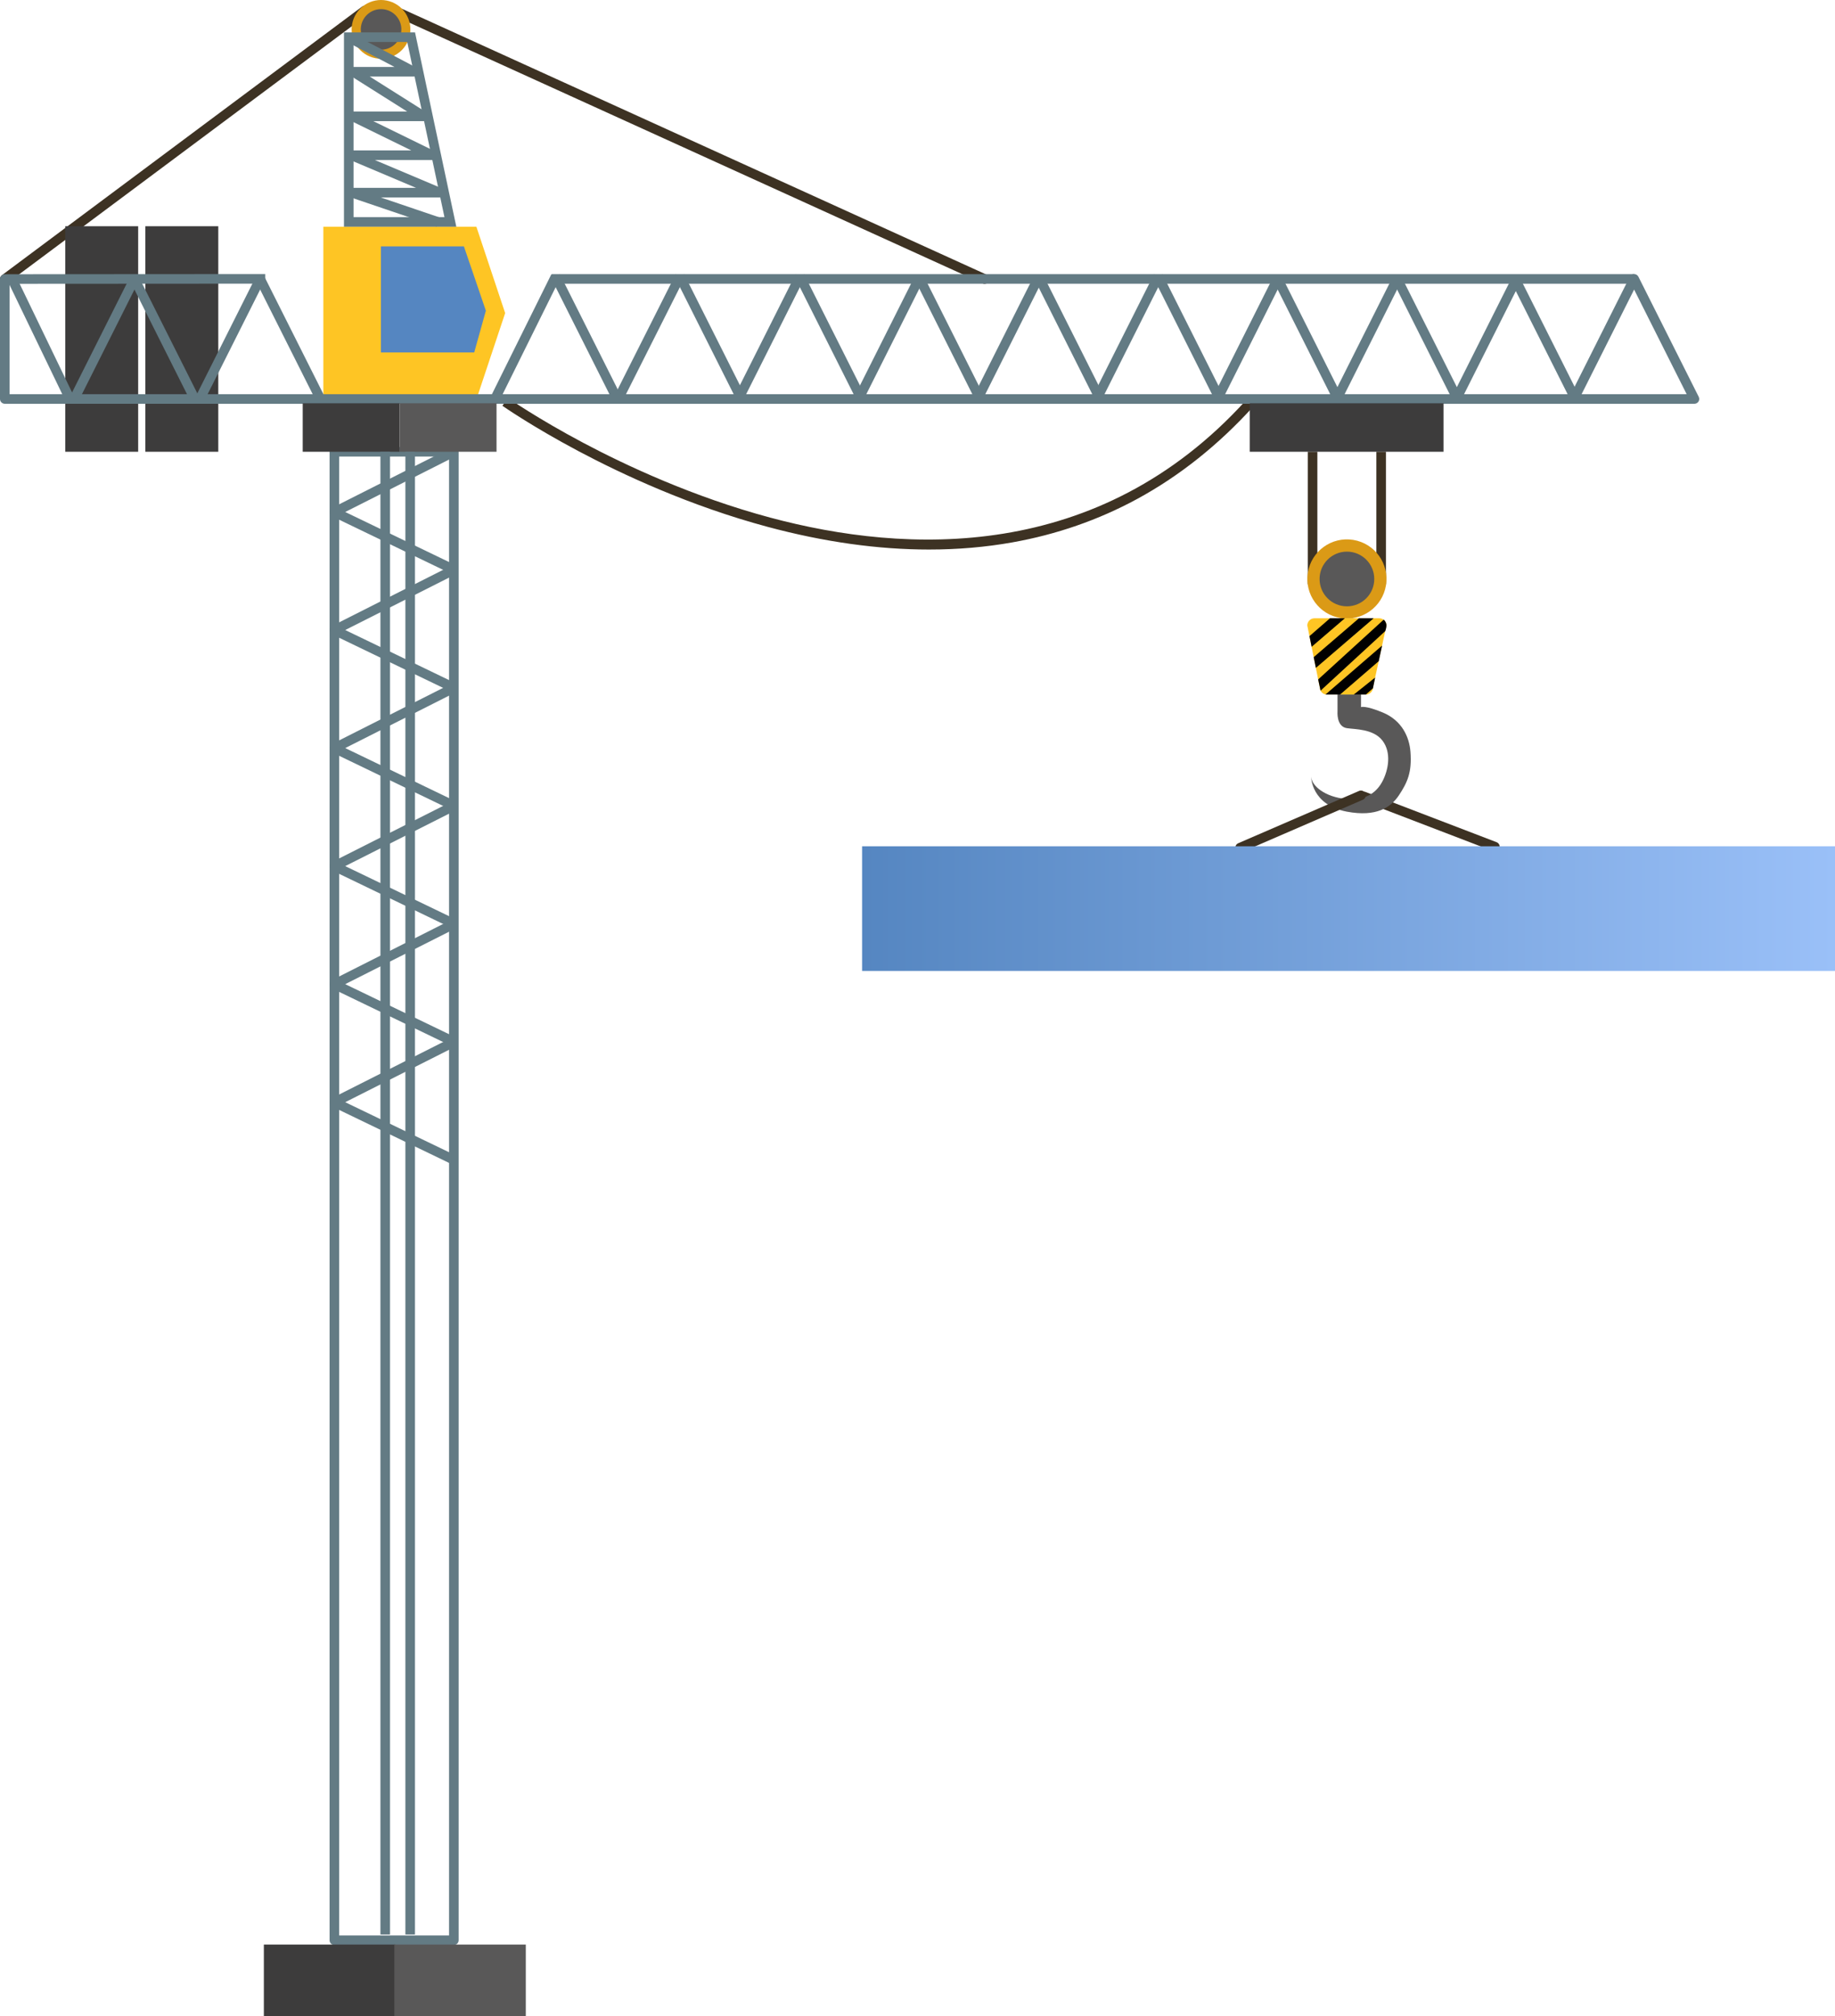 <?xml version="1.0" encoding="UTF-8"?> <svg xmlns="http://www.w3.org/2000/svg" xmlns:xlink="http://www.w3.org/1999/xlink" id="_Слой_2" data-name="Слой 2" viewBox="0 0 3825 4201.49"><defs><style> .cls-1 { fill: #5586c1; } .cls-2 { fill: #595858; } .cls-3 { fill: #3d3c3c; } .cls-4 { fill: #3d3223; } .cls-5 { fill: url(#_Безымянный_градиент_9); } .cls-6 { fill: #637b84; } .cls-7 { fill: #fec524; } .cls-8 { fill: #db9a16; } </style><linearGradient id="_Безымянный_градиент_9" data-name="Безымянный градиент 9" x1="1797" y1="1893.57" x2="3825" y2="1893.57" gradientUnits="userSpaceOnUse"><stop offset="0" stop-color="#5586c1"></stop><stop offset="1" stop-color="#9ac0f8"></stop></linearGradient></defs><g id="Layer_1" data-name="Layer 1"><g><path class="cls-4" d="M3116,1774.49c-1.19,0-2.4-.21-3.58-.66l-273.24-104.73c-5.16-1.98-7.74-7.76-5.76-12.92,1.98-5.16,7.76-7.74,12.92-5.76l273.24,104.73c5.16,1.98,7.74,7.76,5.76,12.92-1.53,3.98-5.32,6.42-9.34,6.42Z"></path><path class="cls-4" d="M1936.69,1145.26c-106.58,0-219.12-15.77-336.41-47.24-162.4-43.57-304.04-109.82-394.27-157.72-97.81-51.93-158.17-94.22-158.77-94.64l11.51-16.36c.59.42,60.23,42.18,157.13,93.59,89.33,47.39,229.53,112.92,390.11,155.94,282.39,75.66,683.65,94.56,991.62-245.07l14.82,13.43c-72.66,80.13-154.23,145.02-242.46,192.87-80.25,43.53-167.76,73.92-260.09,90.33-55.7,9.9-113.51,14.85-173.17,14.85Z"></path><rect class="cls-4" x="2726" y="941.49" width="20" height="276"></rect><rect class="cls-4" x="2869" y="941.49" width="20" height="276"></rect><path class="cls-4" d="M2052.34,591.49c-1.38,0-2.79-.29-4.13-.9L817.36,30.92c-5.03-2.29-7.25-8.21-4.96-13.24,2.29-5.03,8.22-7.25,13.24-4.96l1230.85,559.67c5.03,2.29,7.25,8.21,4.96,13.24-1.68,3.69-5.31,5.86-9.11,5.86Z"></path><path class="cls-4" d="M10.01,591.49c-3.05,0-6.06-1.39-8.02-4.02-3.3-4.43-2.39-10.69,2.04-13.99L754.69,13.8c4.43-3.3,10.69-2.39,13.99,2.04,3.3,4.43,2.39,10.69-2.04,13.99L15.98,589.5c-1.79,1.34-3.89,1.98-5.97,1.98Z"></path><circle class="cls-8" cx="794.21" cy="61.21" r="61.21" transform="translate(189.34 579.52) rotate(-45)"></circle><rect class="cls-3" x="136" y="471.49" width="152" height="470"></rect><circle class="cls-2" cx="794.3" cy="61.3" r="42.3" transform="translate(606.56 835.53) rotate(-80.78)"></circle><rect class="cls-3" x="303" y="471.49" width="152" height="470"></rect><polygon class="cls-7" points="993 832.49 674 832.49 674 472.49 993 472.49 1052.99 652.49 993 832.49"></polygon><path class="cls-6" d="M951.17,472.49h-234.17V67.49h148.1l86.07,405ZM737,452.49h189.47l-77.57-365h-111.9v365Z"></path><path class="cls-6" d="M910.45,472.27l-180.66-61.31c-4.63-1.57-7.45-6.27-6.65-11.1.8-4.83,4.97-8.37,9.87-8.37h134.29l-139.18-58.79c-4.38-1.85-6.85-6.53-5.91-11.2.94-4.66,5.04-8.02,9.8-8.02h125.39l-126.78-62.02c-4.18-2.04-6.4-6.7-5.35-11.24,1.05-4.53,5.09-7.74,9.74-7.74h113.78l-118.12-74.54c-3.77-2.38-5.51-6.96-4.27-11.23,1.24-4.28,5.15-7.22,9.61-7.22h86.25l-100.14-52.74,9.32-17.7,135.93,71.59c4.07,2.14,6.15,6.78,5.05,11.25-1.1,4.46-5.11,7.6-9.71,7.6h-92.12l118.12,74.54c3.77,2.38,5.51,6.96,4.27,11.23-1.24,4.28-5.15,7.22-9.61,7.22h-105.17l126.78,62.02c4.18,2.04,6.4,6.7,5.35,11.24-1.05,4.53-5.09,7.74-9.74,7.74h-119.21l139.18,58.79c4.38,1.85,6.85,6.53,5.91,11.2-.94,4.66-5.04,8.02-9.8,8.02h-123.08l123.29,41.84-6.43,18.94Z"></path><rect class="cls-6" x="2215.68" y="688.67" width="274.17" height="20" transform="translate(672.68 2487.8) rotate(-63.34)"></rect><rect class="cls-6" x="2467.13" y="561.26" width="20" height="280.13" transform="translate(-51.25 1186.45) rotate(-26.67)"></rect><rect class="cls-6" x="2464.68" y="693.67" width="274.17" height="20" transform="translate(805.49 2713.08) rotate(-63.34)"></rect><rect class="cls-6" x="2716.13" y="566.26" width="20" height="280.13" transform="translate(-27 1298.74) rotate(-26.67)"></rect><rect class="cls-6" x="2713.68" y="693.67" width="274.17" height="20" transform="translate(942.76 2935.61) rotate(-63.34)"></rect><rect class="cls-6" x="2965.13" y="566.26" width="20" height="280.13" transform="translate(-.51 1410.5) rotate(-26.67)"></rect><rect class="cls-6" x="2962.68" y="693.67" width="274.17" height="20" transform="translate(1080.04 3158.14) rotate(-63.34)"></rect><rect class="cls-6" x="1966.68" y="689.67" width="274.17" height="20" transform="translate(534.55 2265.86) rotate(-63.34)"></rect><rect class="cls-6" x="2218.13" y="562.26" width="20" height="280.13" transform="translate(-78.19 1074.79) rotate(-26.67)"></rect><rect class="cls-6" x="1717.68" y="691.67" width="274.17" height="20" transform="translate(395.49 2044.43) rotate(-63.34)"></rect><rect class="cls-6" x="1969.13" y="564.26" width="20" height="280.13" transform="translate(-105.57 963.25) rotate(-26.67)"></rect><rect class="cls-6" x="1468.68" y="688.67" width="274.17" height="20" transform="translate(260.89 1820.25) rotate(-63.34)"></rect><rect class="cls-6" x="1720.13" y="561.26" width="20" height="280.13" transform="translate(-130.72 851.17) rotate(-26.67)"></rect><rect class="cls-6" x="1212.26" y="692.45" width="282.81" height="20" transform="translate(117.39 1595.47) rotate(-63.27)"></rect><rect class="cls-6" x="1470.13" y="561.26" width="20" height="280.13" transform="translate(-157.31 738.96) rotate(-26.67)"></rect><rect class="cls-6" x="952.51" y="693.82" width="284.97" height="20" transform="translate(-21.89 1372.37) rotate(-63.64)"></rect><rect class="cls-6" x="1211.13" y="561.26" width="20" height="280.13" transform="translate(-184.87 622.71) rotate(-26.67)"></rect><rect class="cls-6" x="1150" y="571.32" width="2256.27" height="20"></rect><path class="cls-6" d="M3532,841.49H10C4.48,841.49,0,837.01,0,831.49v-250c0-5.52,4.47-10,9.99-10l542.93-.33v20s-532.93.32-532.93.32v230.01h3254.41l122.92-244.81c1.7-3.38,5.15-5.51,8.94-5.51,3.78,0,7.24,2.13,8.94,5.51l125.73,250.33c1.56,3.1,1.4,6.79-.42,9.74-1.82,2.95-5.04,4.75-8.51,4.75ZM3296.79,821.49h218.99l-109.52-218.04-109.48,218.04Z"></path><rect class="cls-6" x="343.68" y="693.67" width="274.17" height="20" transform="translate(-363.81 817.6) rotate(-63.34)"></rect><rect class="cls-6" x="595.13" y="566.26" width="20" height="280.13" transform="translate(-252.65 346.75) rotate(-26.67)"></rect><rect class="cls-6" x="81.68" y="693.67" width="274.17" height="20" transform="translate(-508.26 583.45) rotate(-63.34)"></rect><rect class="cls-6" x="333.13" y="566.26" width="20" height="280.13" transform="translate(-280.52 229.16) rotate(-26.67)"></rect><rect class="cls-6" x="75.36" y="567.69" width="20" height="277.59" transform="translate(-298.53 107.29) rotate(-25.76)"></rect><path class="cls-6" d="M946,4053.49h-249c-5.52,0-10-4.48-10-10V941.49c0-5.52,4.48-10,10-10h249c5.52,0,10,4.48,10,10v3102c0,5.52-4.48,10-10,10ZM707,4033.49h229V951.49h-229v3082Z"></path><path class="cls-6" d="M941.66,1196.23l-249-120.01c-3.43-1.65-5.62-5.11-5.66-8.92-.04-3.81,2.09-7.3,5.49-9.02l249-125.72,9.01,17.85-230.91,116.59,230.74,111.21-8.68,18.02Z"></path><path class="cls-6" d="M941.66,1442.23l-249-120.01c-3.43-1.65-5.62-5.11-5.66-8.92-.04-3.81,2.09-7.3,5.49-9.02l249-125.72,9.01,17.85-230.91,116.59,230.74,111.21-8.68,18.02Z"></path><path class="cls-6" d="M941.66,1688.23l-249-120.01c-3.43-1.65-5.62-5.11-5.66-8.92-.04-3.81,2.09-7.3,5.49-9.02l249-125.72,9.01,17.85-230.91,116.59,230.74,111.21-8.68,18.02Z"></path><path class="cls-6" d="M941.66,1934.23l-249-120.01c-3.43-1.65-5.62-5.11-5.66-8.92-.04-3.81,2.09-7.3,5.49-9.02l249-125.72,9.01,17.85-230.91,116.59,230.74,111.21-8.68,18.02Z"></path><path class="cls-6" d="M941.66,2180.23l-249-120.01c-3.43-1.65-5.62-5.11-5.66-8.92-.04-3.81,2.09-7.3,5.49-9.02l249-125.72,9.01,17.85-230.91,116.59,230.74,111.21-8.68,18.02Z"></path><path class="cls-6" d="M941.66,2426.23l-249-120.01c-3.43-1.65-5.62-5.11-5.66-8.92-.04-3.81,2.09-7.3,5.49-9.02l249-125.72,9.01,17.85-230.91,116.59,230.74,111.21-8.68,18.02Z"></path><rect class="cls-3" x="631" y="840.49" width="202" height="101"></rect><rect class="cls-2" x="833" y="840.49" width="202" height="101"></rect><rect class="cls-3" x="550" y="4052.49" width="274" height="149"></rect><rect class="cls-2" x="822" y="4052.49" width="274" height="149"></rect><rect class="cls-3" x="2605" y="840.49" width="404" height="101"></rect><polygon class="cls-1" points="988.49 734.49 794 734.49 794 513.49 967 513.49 1012.78 647.51 988.49 734.49"></polygon><circle class="cls-8" cx="2807.48" cy="1206.48" r="82.48" transform="translate(1166.87 3784.46) rotate(-80.78)"></circle><circle class="cls-2" cx="2807.61" cy="1206.61" r="57"></circle><path class="cls-7" d="M2862,1432.49c0,8.28-6.72,15-15,15h-81c-8.28,0-15-6.72-15-15l-26-129c0-8.28,6.72-15,15-15h135c8.28,0,15,6.72,15,15l-28,129Z"></path><path class="cls-2" d="M2788,1447.49v35s-2.81,31.69,19.5,35.03c16.89,2.52,55.7,1.25,74.47,26.29,18.78,25.03,12.08,60.44,0,83.87-10.58,20.51-31.41,41.09-74.47,37.55-45.69-3.76-73.23-27.54-74.48-46.31,0,0,0,58.65,74.48,72.6,61.49,11.52,91.59-8.78,108.27-33.8,18.37-27.56,27.54-48.8,24.25-91.18-2.39-30.83-17.92-65.13-57.58-81.63-36.92-15.37-45.44-11.27-45.44-11.27v-26.13h-49Z"></path><polygon points="2734.02 1347.98 2729.55 1325.69 2772.33 1288.49 2803.33 1288.49 2734.02 1347.98"></polygon><polygon points="2742.88 1391.94 2738.38 1369.52 2832.67 1288.49 2863.33 1288.49 2742.88 1391.94"></polygon><polygon points="2793.33 1447.49 2762.85 1447.49 2880.94 1345.38 2873.9 1377.93 2793.33 1447.49"></polygon><path d="M2752.66,1439.34l-4.99-23.38,136.41-124.41s2.41.28,5.04,6.84-1.66,16.86-1.66,16.86l-134.79,124.09Z"></path><rect class="cls-6" x="793" y="941.49" width="20" height="3090"></rect><rect class="cls-6" x="845" y="941.49" width="20" height="3090"></rect><polygon points="2821.9 1447.49 2866.44 1412.01 2861.87 1434.41 2847 1447.49 2821.9 1447.49"></polygon><rect class="cls-6" x="3210.97" y="566.26" width="20" height="280.13" transform="translate(25.64 1520.84) rotate(-26.67)"></rect><path class="cls-4" d="M2585.01,1776.49c-3.87,0-7.55-2.26-9.18-6.03-2.19-5.07.14-10.96,5.21-13.15l251.85-108.99c5.07-2.2,10.95.14,13.15,5.21,2.19,5.07-.14,10.96-5.21,13.15l-251.85,108.99c-1.29.56-2.64.83-3.97.83Z"></path><rect class="cls-5" x="1797" y="1763.66" width="2028" height="259.82"></rect></g></g></svg> 
